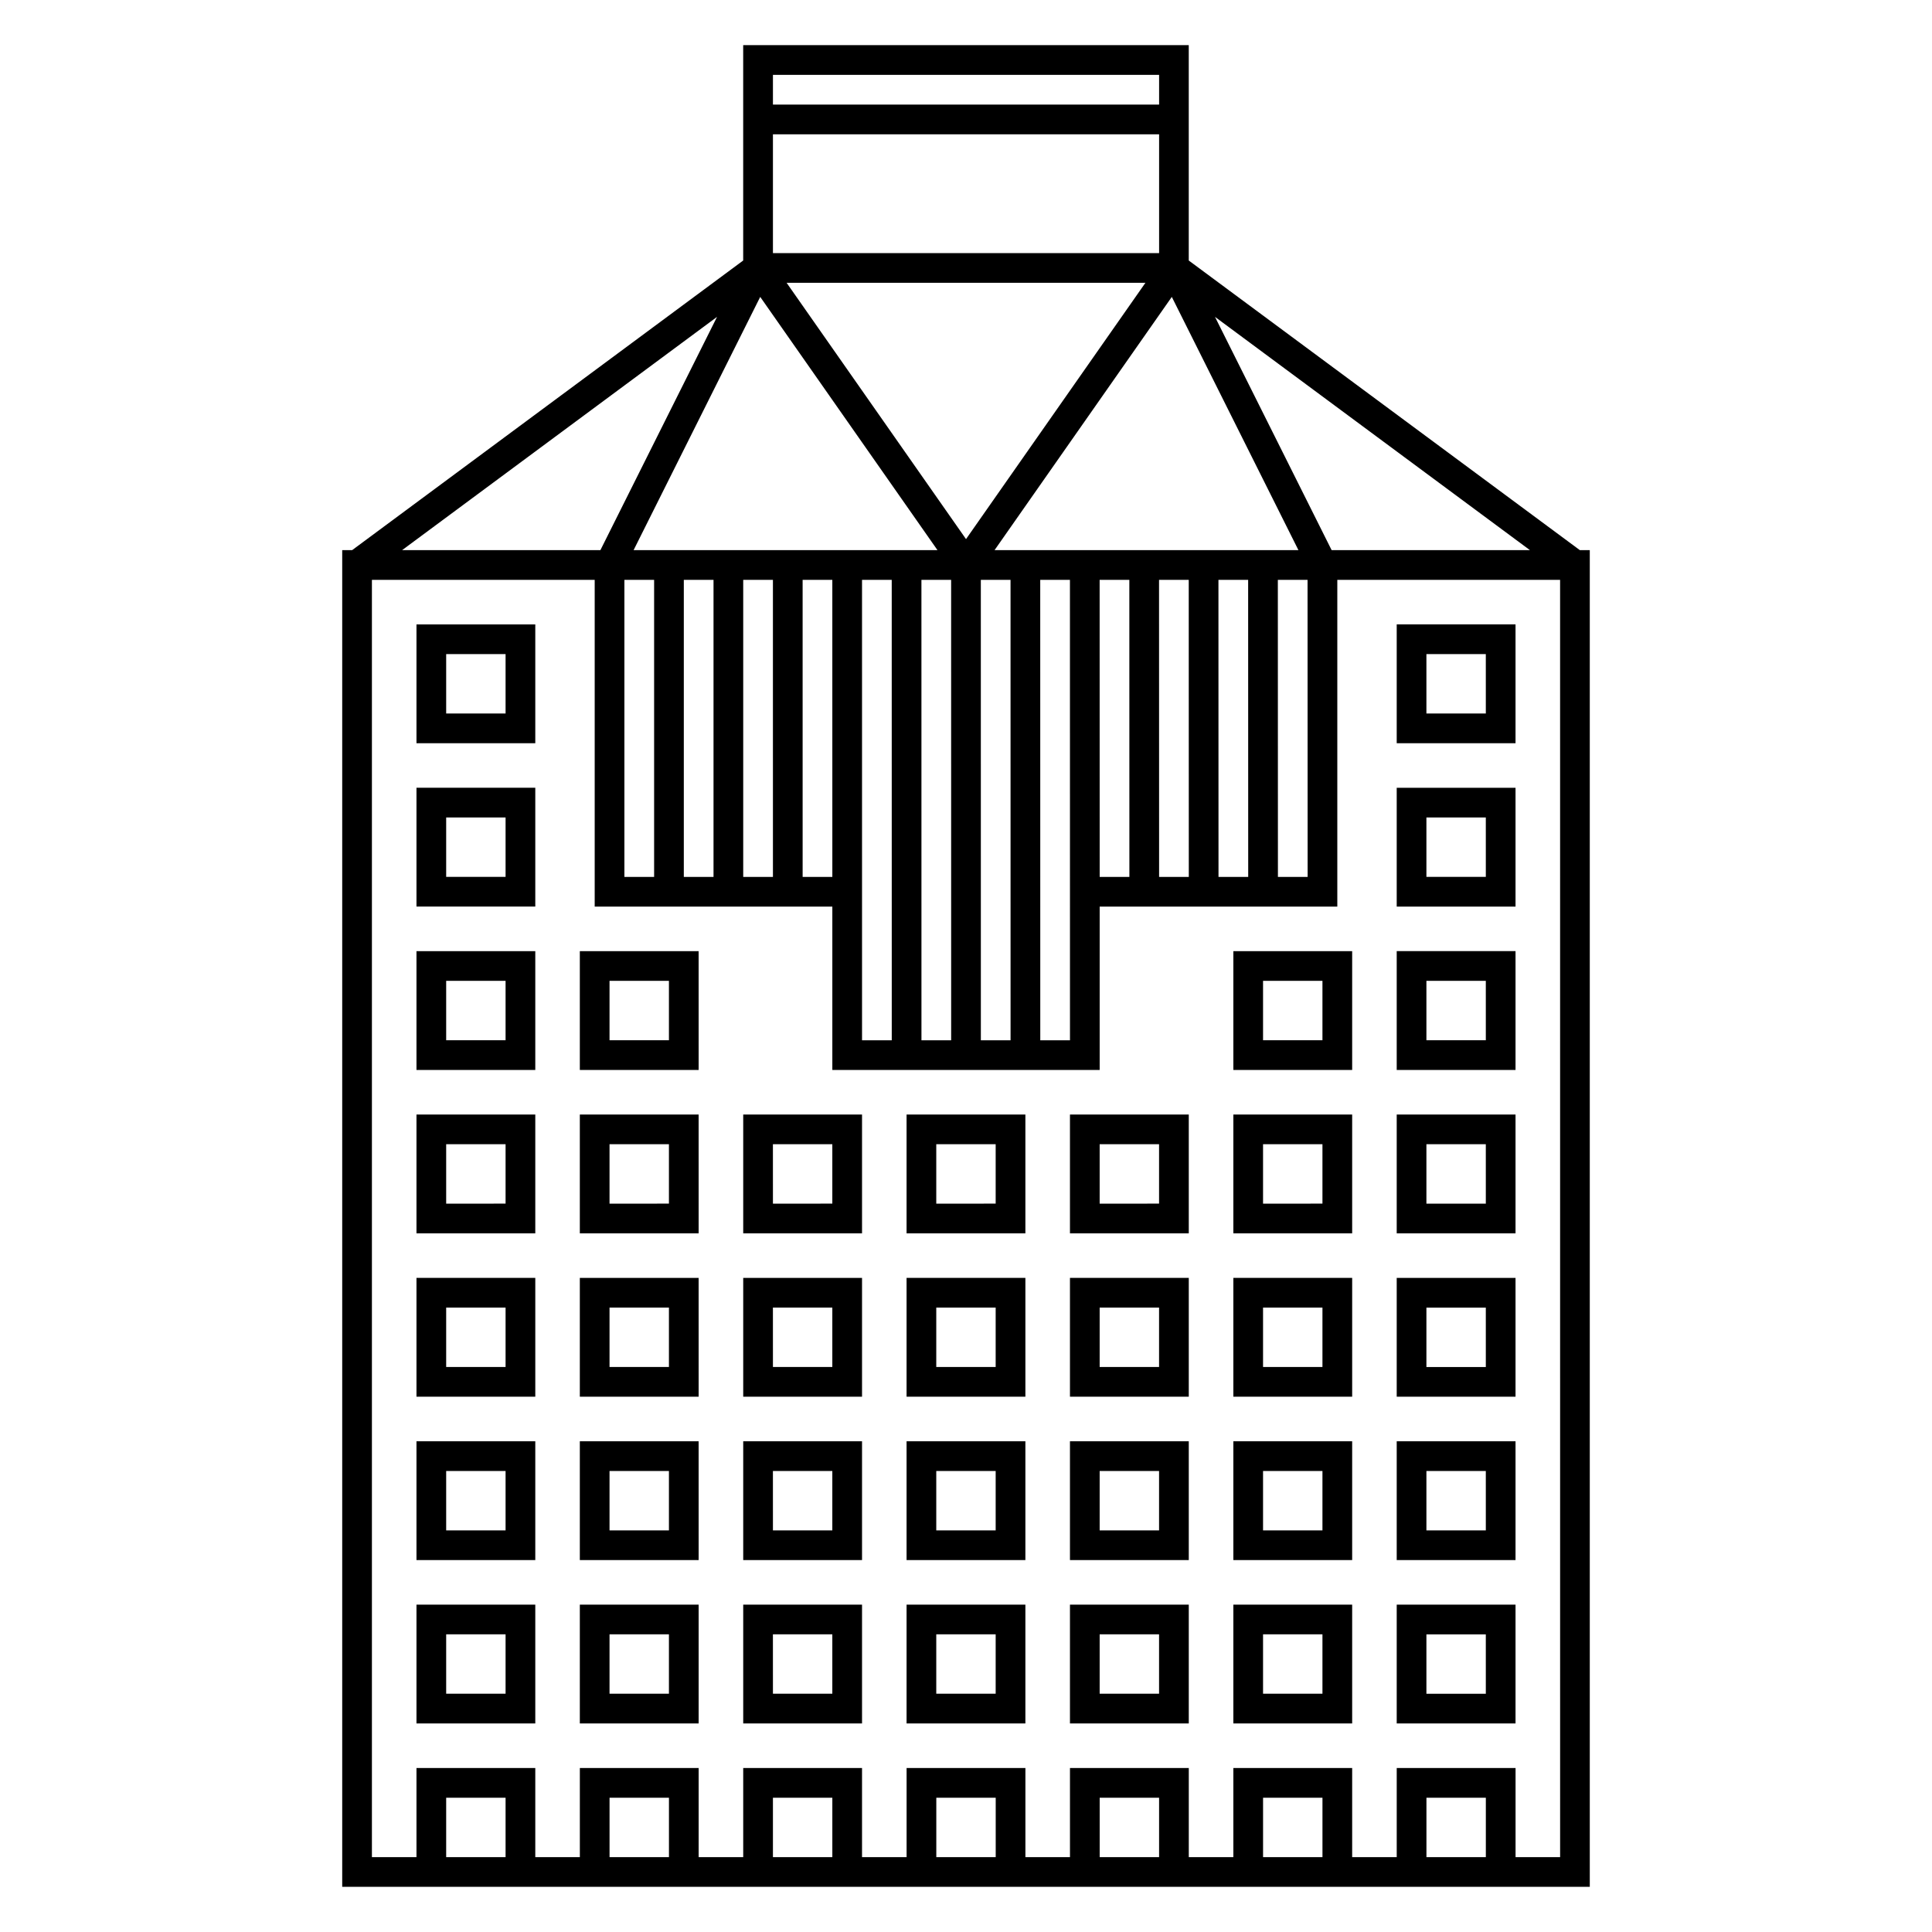 <?xml version="1.0" encoding="UTF-8"?>
<!-- Uploaded to: SVG Repo, www.svgrepo.com, Generator: SVG Repo Mixer Tools -->
<svg fill="#000000" width="800px" height="800px" version="1.1" viewBox="144 144 512 512" xmlns="http://www.w3.org/2000/svg">
 <g>
  <path d="m234.69 289.79v354.24h330.62v-354.24h-2.637l-103.64-76.75v-57.074h-118.08v57.074l-103.63 76.75zm27.551 346.37v-15.742h15.742v15.742zm43.297 0v-15.742h15.742v15.742zm43.297 0v-15.742h15.742v15.742zm43.297 0v-15.742h15.742v15.742zm43.297 0v-15.742h15.742v15.742zm43.297 0v-15.742h15.742v15.742zm43.297 0v-15.742h15.742v15.742zm35.426 0h-11.809v-23.617l-31.492 0.004v23.617h-11.809v-23.617h-31.488v23.617h-11.809v-23.617h-31.488v23.617h-11.809v-23.617h-31.488v23.617h-11.809v-23.617h-31.488v23.617h-11.809v-23.617h-31.484v23.617h-11.809v-23.617h-31.488v23.617h-11.809v-338.5h59.039v86.59h62.977v43.297h70.848v-43.297h62.977v-86.59h59.039zm-240.1-338.49v78.719h-7.875v-78.719zm15.742 0v78.719h-7.871v-78.719zm7.871 0h7.871l0.004 78.719h-7.875zm15.742 0h7.871l0.004 78.719h-7.871zm15.742 0h7.871l0.008 122.02h-7.875zm15.742 0h7.871l0.008 122.02h-7.871zm15.742 0h7.871l0.008 122.02h-7.871zm15.742 0h7.871l0.012 122.02h-7.871zm15.742 0h7.871l0.012 78.719h-7.871zm15.742 0h7.871l0.016 78.719h-7.871zm15.742 0h7.871l0.016 78.719h-7.871zm15.742 0h7.871l0.02 78.719h-7.871zm-75.078-7.875 46.977-67.113 33.559 67.113zm-7.559-2.926-47.543-67.922h95.086zm-54.539-64.188 46.977 67.113h-80.535zm151.43 67.113-30.914-61.824 83.469 61.824zm-148.06-125.95h102.34v7.875h-102.34zm102.34 15.746v31.488h-102.34v-31.488zm-117.15 48.383-30.914 61.824h-52.555z"/>
  <path d="m254.37 340.96h31.488v-31.488h-31.488zm7.871-23.617h15.742v15.742l-15.742 0.004z"/>
  <path d="m254.37 384.25h31.488v-31.488h-31.488zm7.871-23.617h15.742v15.742l-15.742 0.004z"/>
  <path d="m254.37 427.55h31.488v-31.488h-31.488zm7.871-23.617h15.742v15.742l-15.742 0.004z"/>
  <path d="m254.37 470.85h31.488v-31.488h-31.488zm7.871-23.617h15.742v15.742l-15.742 0.004z"/>
  <path d="m254.37 514.14h31.488v-31.488h-31.488zm7.871-23.617h15.742v15.742h-15.742z"/>
  <path d="m254.37 557.44h31.488v-31.488h-31.488zm7.871-23.617h15.742v15.742l-15.742 0.004z"/>
  <path d="m254.37 600.73h31.488v-31.488h-31.488zm7.871-23.617h15.742v15.742l-15.742 0.004z"/>
  <path d="m297.66 427.55h31.488l-0.004-31.488h-31.484zm7.871-23.617h15.742v15.742l-15.742 0.004z"/>
  <path d="m297.66 470.85h31.488l-0.004-31.488h-31.484zm7.871-23.617h15.742v15.742l-15.742 0.004z"/>
  <path d="m297.66 514.14h31.488l-0.004-31.488h-31.484zm7.871-23.617h15.742v15.742h-15.742z"/>
  <path d="m297.66 557.44h31.488l-0.004-31.488h-31.484zm7.871-23.617h15.742v15.742l-15.742 0.004z"/>
  <path d="m297.66 600.73h31.488v-31.488h-31.488zm7.871-23.617h15.742v15.742l-15.742 0.004z"/>
  <path d="m340.96 470.85h31.488v-31.488h-31.488zm7.871-23.617h15.742v15.742l-15.738 0.004z"/>
  <path d="m340.96 514.14h31.488v-31.488h-31.488zm7.871-23.617h15.742v15.742h-15.738z"/>
  <path d="m340.96 557.44h31.488v-31.488h-31.488zm7.871-23.617h15.742v15.742l-15.738 0.004z"/>
  <path d="m340.96 600.73h31.488v-31.488h-31.488zm7.871-23.617h15.742v15.742l-15.738 0.004z"/>
  <path d="m384.25 470.85h31.488v-31.488h-31.488zm7.871-23.617h15.742v15.742l-15.742 0.004z"/>
  <path d="m384.25 514.14h31.488v-31.488h-31.488zm7.871-23.617h15.742v15.742h-15.742z"/>
  <path d="m384.25 557.44h31.488v-31.488h-31.488zm7.871-23.617h15.742v15.742l-15.742 0.004z"/>
  <path d="m384.25 600.73h31.488v-31.488h-31.488zm7.871-23.617h15.742v15.742l-15.742 0.004z"/>
  <path d="m427.55 470.85h31.488v-31.488h-31.488zm7.871-23.617h15.742v15.742l-15.742 0.004z"/>
  <path d="m427.55 514.14h31.488v-31.488h-31.488zm7.871-23.617h15.742v15.742h-15.742z"/>
  <path d="m427.55 557.44h31.488v-31.488h-31.488zm7.871-23.617h15.742v15.742l-15.742 0.004z"/>
  <path d="m427.55 600.73h31.488v-31.488h-31.488zm7.871-23.617h15.742v15.742l-15.742 0.004z"/>
  <path d="m470.85 427.55h31.488v-31.488h-31.488zm7.871-23.617h15.742v15.742l-15.742 0.004z"/>
  <path d="m470.85 470.85h31.488v-31.488h-31.488zm7.871-23.617h15.742v15.742l-15.742 0.004z"/>
  <path d="m470.85 514.14h31.488v-31.488h-31.488zm7.871-23.617h15.742v15.742h-15.742z"/>
  <path d="m470.85 557.44h31.488v-31.488h-31.488zm7.871-23.617h15.742v15.742l-15.742 0.004z"/>
  <path d="m470.85 600.73h31.488v-31.488h-31.488zm7.871-23.617h15.742v15.742l-15.742 0.004z"/>
  <path d="m545.63 396.06h-31.488v31.488h31.488zm-7.871 23.617h-15.746v-15.746h15.742z"/>
  <path d="m545.63 352.77h-31.488v31.488h31.488zm-7.871 23.617h-15.746v-15.746h15.742z"/>
  <path d="m545.63 309.47h-31.488v31.488h31.488zm-7.871 23.617h-15.746v-15.742h15.742z"/>
  <path d="m545.63 439.36h-31.488v31.488h31.488zm-7.871 23.617h-15.746v-15.746h15.742z"/>
  <path d="m545.63 482.66h-31.488v31.488h31.488zm-7.871 23.617-15.746-0.004v-15.742h15.742z"/>
  <path d="m545.63 525.95h-31.488v31.488h31.488zm-7.871 23.617h-15.746v-15.742h15.742z"/>
  <path d="m545.63 569.25h-31.488v31.488h31.488zm-7.871 23.617h-15.746v-15.742h15.742z"/>
 </g>
</svg>